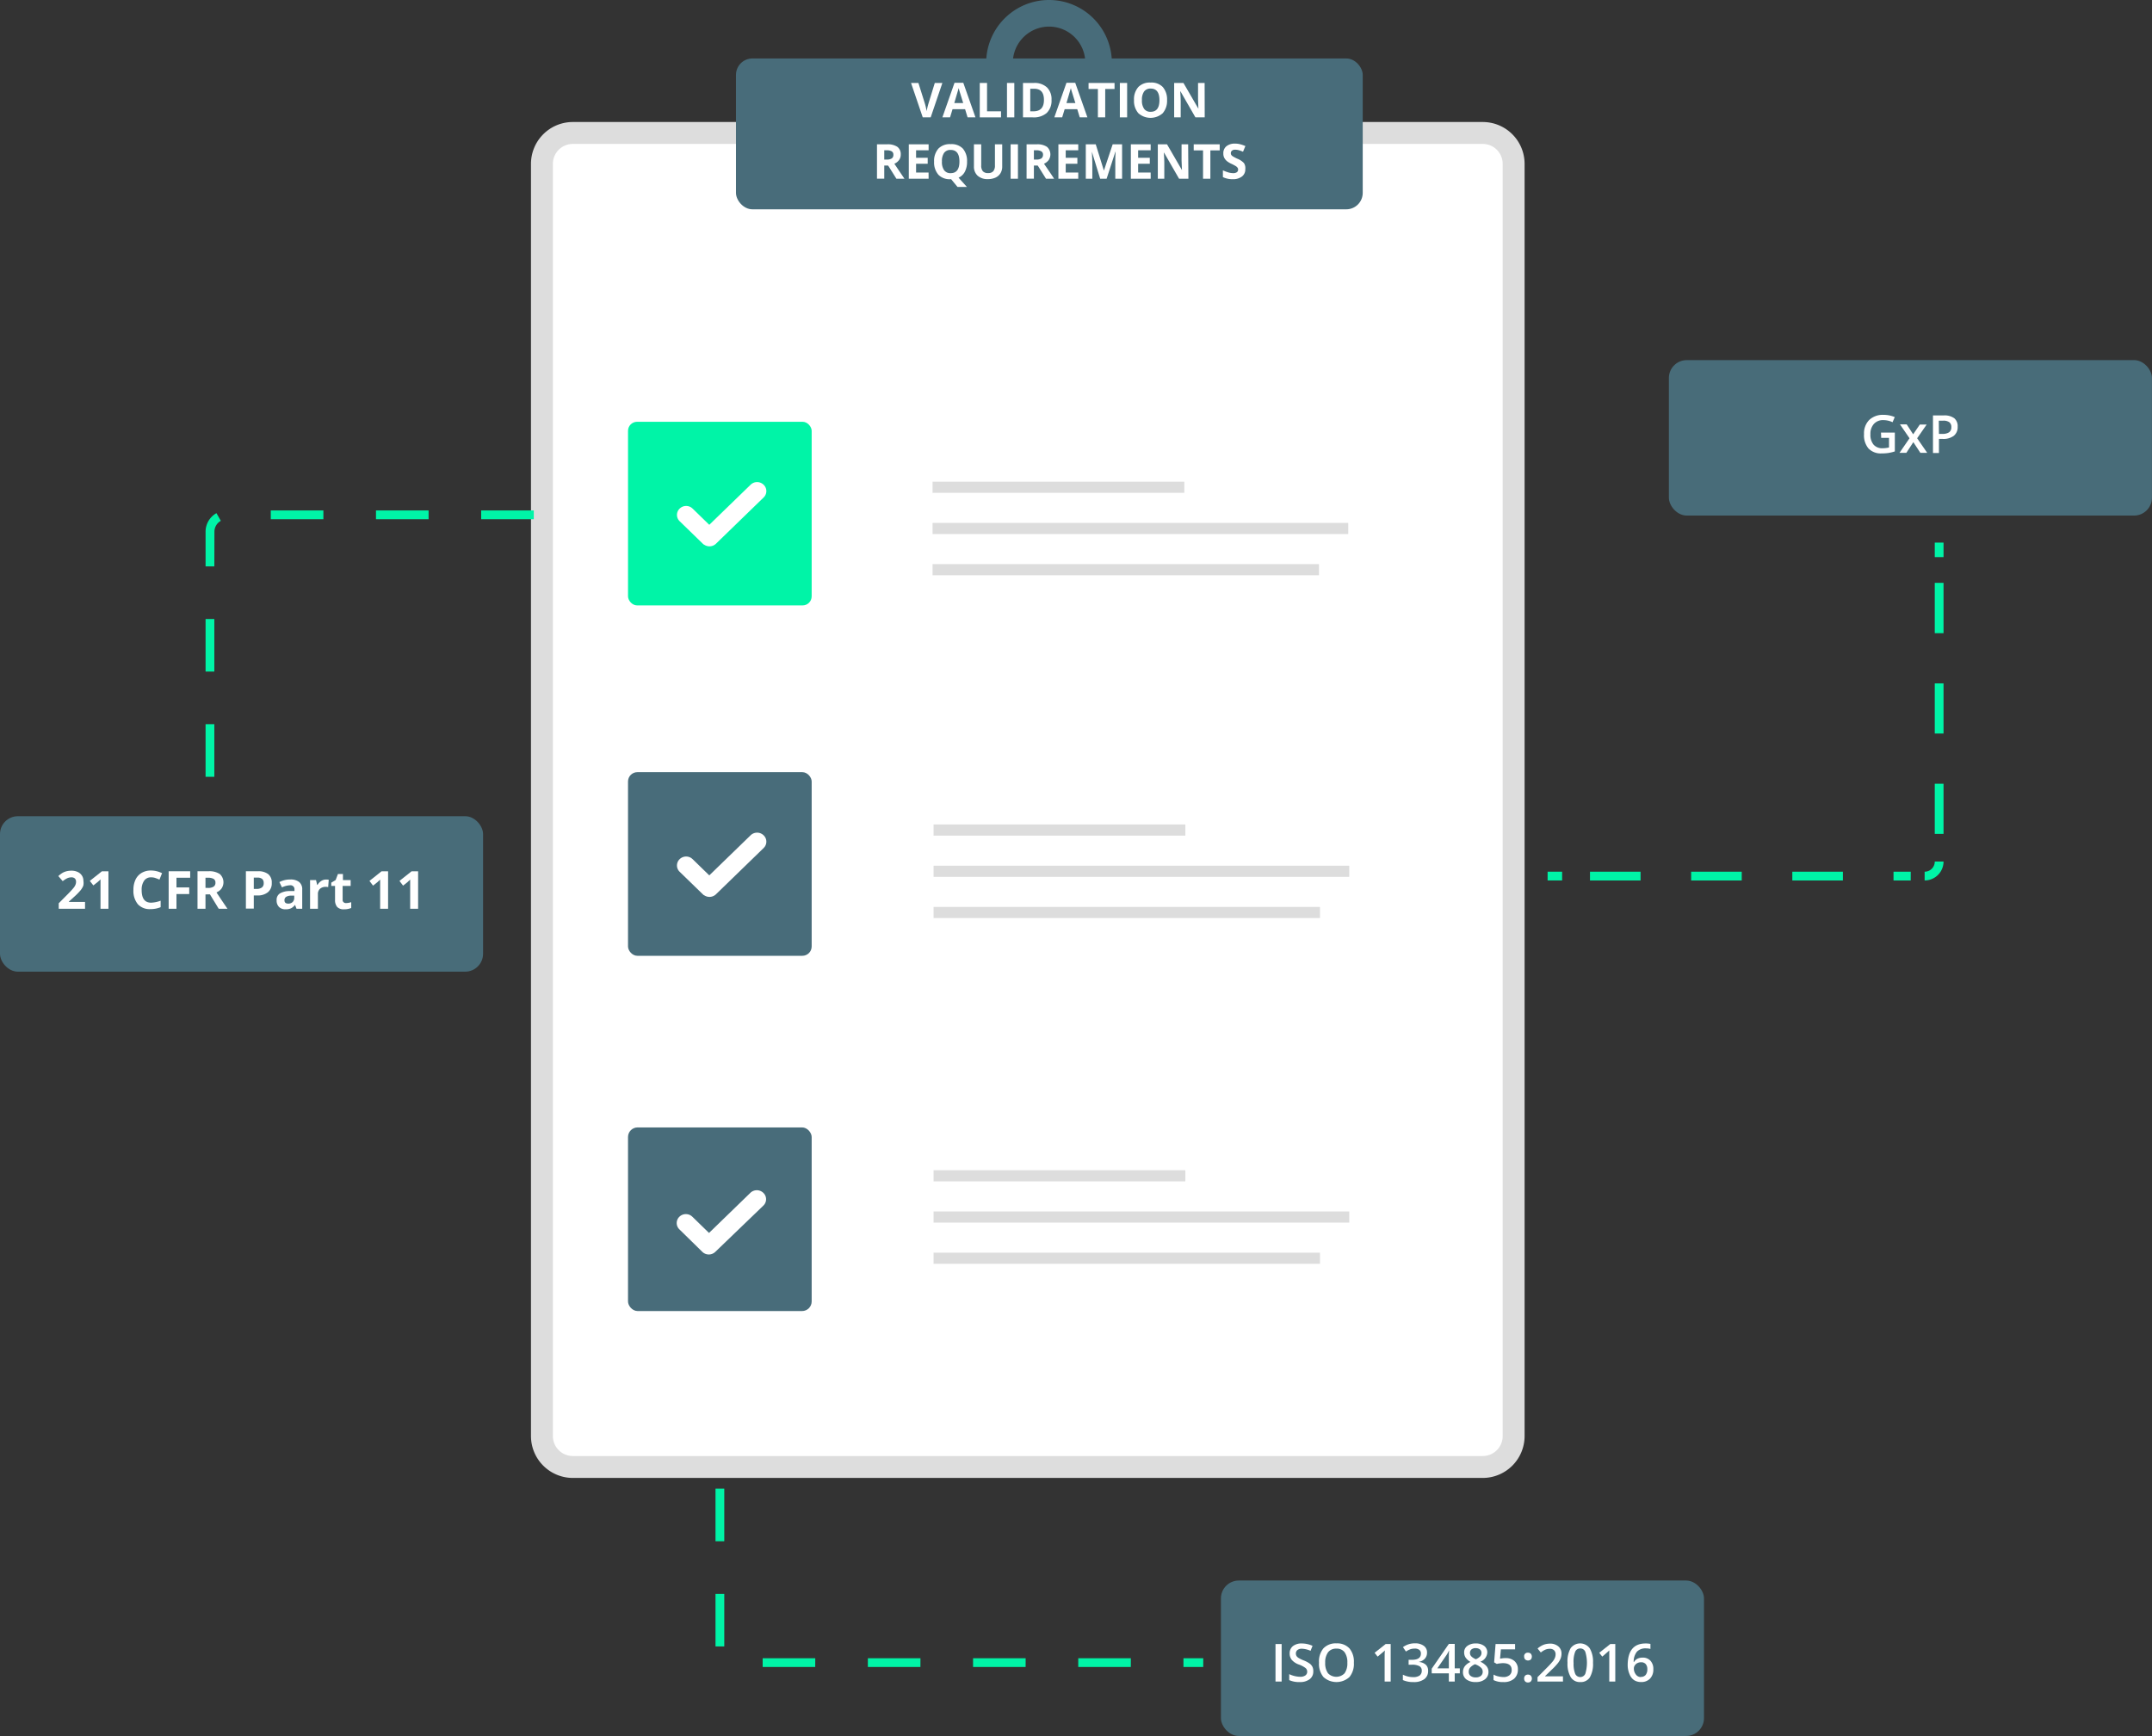 <?xml version="1.0" encoding="UTF-8"?> <svg xmlns="http://www.w3.org/2000/svg" viewBox="0 0 490.97 396.11"><rect x="0" y="0" width="490.97" height="396.11" fill="#333333" stroke="none"/><defs><style>.cls-1{fill:#fff;}.cls-2{fill:#ddd;}.cls-3{fill:#486c7a;}.cls-4{fill:#00f4a7;}.cls-5{isolation:isolate;}.cls-6{fill:#486c79;}</style></defs><g id="Layer_2" data-name="Layer 2"><g id="Layer_1-2" data-name="Layer 1"><rect class="cls-1" x="123.64" y="30.34" width="221.69" height="304.4" rx="7.05"></rect><path class="cls-2" d="M338.28,32.84a4.55,4.55,0,0,1,4.55,4.54v290.3a4.55,4.55,0,0,1-4.55,4.55H130.69a4.55,4.55,0,0,1-4.55-4.55V37.38a4.55,4.55,0,0,1,4.55-4.54H338.28m0-5H130.69a9.55,9.55,0,0,0-9.55,9.54v290.3a9.56,9.56,0,0,0,9.55,9.55H338.28a9.56,9.56,0,0,0,9.55-9.55V37.38a9.55,9.55,0,0,0-9.55-9.54Z"></path><rect class="cls-3" x="167.91" y="13.34" width="142.99" height="34.42" rx="3.75"></rect><path class="cls-3" d="M239.34,0a14.34,14.34,0,1,0,14.33,14.34A14.34,14.34,0,0,0,239.34,0Zm0,22.61a8.27,8.27,0,1,1,8.27-8.27,8.28,8.28,0,0,1-8.27,8.27Z"></path><rect class="cls-4" x="143.28" y="96.24" width="41.9" height="41.9" rx="2.07"></rect><rect class="cls-2" x="212.76" y="109.91" width="57.44" height="2.54"></rect><rect class="cls-2" x="212.76" y="119.32" width="94.84" height="2.54"></rect><rect class="cls-2" x="212.76" y="128.72" width="88.16" height="2.54"></rect><rect class="cls-3" x="143.28" y="176.19" width="41.9" height="41.9" rx="2.13"></rect><rect class="cls-3" x="143.28" y="257.25" width="41.9" height="41.9" rx="2.19"></rect><g class="cls-5"><path class="cls-4" d="M48.9,177.24h-2v-12h2Zm0-24h-2v-12h2Zm0-24h-2v-7.91a4.86,4.86,0,0,1,2.48-4.24l1,1.75a2.85,2.85,0,0,0-1.46,2.49Zm72.88-10.77h-12v-2h12Zm-24,0h-12v-2h12Zm-24,0h-12v-2h12Z"></path></g><g class="cls-5"><path class="cls-4" d="M274.51,380.37H270v-2h4.52Zm-16.52,0H246v-2h12Zm-24,0H222v-2h12Zm-24,0H198v-2h12Zm-24,0H174v-2h12Zm-20.75-4.69h-2v-12h2Zm0-24h-2v-12h2Z"></path></g><rect class="cls-6" y="186.24" width="110.21" height="35.47" rx="4.08"></rect><path class="cls-1" d="M19.4,207.36h-6V206.1l2.16-2.17c.63-.65,1.05-1.11,1.24-1.36a2.54,2.54,0,0,0,.42-.7,1.67,1.67,0,0,0,.13-.67,1,1,0,0,0-.28-.76,1.09,1.09,0,0,0-.76-.25,2.25,2.25,0,0,0-1,.22,5.47,5.47,0,0,0-1,.65l-1-1.16a5.73,5.73,0,0,1,1-.76,3.82,3.82,0,0,1,.91-.35,4.63,4.63,0,0,1,1.1-.12,3.22,3.22,0,0,1,1.42.3,2.19,2.19,0,0,1,.95.82,2.13,2.13,0,0,1,.34,1.2A2.89,2.89,0,0,1,19,202.1a4.09,4.09,0,0,1-.64,1.07,15.28,15.28,0,0,1-1.54,1.55l-1.1,1v.08H19.4Z"></path><path class="cls-1" d="M24.74,207.36H22.93v-5l0-.82,0-.89a7.75,7.75,0,0,1-.63.59l-1,.79L20.49,201l2.76-2.19h1.49Z"></path><path class="cls-1" d="M34.47,200.19a1.83,1.83,0,0,0-1.59.77,3.53,3.53,0,0,0-.56,2.14c0,1.91.71,2.87,2.15,2.87a6.76,6.76,0,0,0,2.18-.45V207a6.11,6.11,0,0,1-2.35.44,3.61,3.61,0,0,1-2.86-1.13,4.81,4.81,0,0,1-1-3.26,5.37,5.37,0,0,1,.48-2.34,3.55,3.55,0,0,1,1.4-1.54,4.12,4.12,0,0,1,2.14-.54,5.68,5.68,0,0,1,2.51.61l-.59,1.47a8.93,8.93,0,0,0-1-.39A2.69,2.69,0,0,0,34.47,200.19Z"></path><path class="cls-1" d="M40.26,207.36H38.48V198.8h4.91v1.48H40.26v2.21h2.91V204H40.26Z"></path><path class="cls-1" d="M46.88,204.08v3.28H45.06V198.8h2.5a4.3,4.3,0,0,1,2.58.63,2.53,2.53,0,0,1,.42,3.28,2.73,2.73,0,0,1-1.17.92q1.92,2.9,2.51,3.73h-2l-2-3.28Zm0-1.48h.58a2.22,2.22,0,0,0,1.27-.29,1,1,0,0,0,.42-.9.94.94,0,0,0-.42-.87,2.59,2.59,0,0,0-1.3-.26h-.55Z"></path><path class="cls-1" d="M62,201.47a2.59,2.59,0,0,1-.87,2.11,3.66,3.66,0,0,1-2.45.74h-.78v3H56.1V198.8h2.74a3.62,3.62,0,0,1,2.37.67A2.43,2.43,0,0,1,62,201.47Zm-4.1,1.36h.59a2,2,0,0,0,1.26-.33,1.16,1.16,0,0,0,.41-1,1.19,1.19,0,0,0-.34-.94,1.68,1.68,0,0,0-1.1-.31h-.82Z"></path><path class="cls-1" d="M67.65,207.36l-.34-.89h0a2.65,2.65,0,0,1-.93.79,2.9,2.9,0,0,1-1.24.22,2,2,0,0,1-1.49-.54,2.07,2.07,0,0,1-.54-1.53,1.72,1.72,0,0,1,.73-1.54,4.28,4.28,0,0,1,2.2-.55l1.14,0V203a.89.89,0,0,0-1-1,4.61,4.61,0,0,0-1.85.48l-.59-1.21a5.25,5.25,0,0,1,2.51-.59,3.14,3.14,0,0,1,2,.57,2.12,2.12,0,0,1,.7,1.75v4.36Zm-.52-3-.69,0a2.26,2.26,0,0,0-1.16.28.88.88,0,0,0-.38.79c0,.5.28.75.86.75a1.42,1.42,0,0,0,1-.35,1.3,1.3,0,0,0,.37-.95Z"></path><path class="cls-1" d="M74.4,200.69a3.28,3.28,0,0,1,.6.05l-.13,1.68a2,2,0,0,0-.53-.06,1.9,1.9,0,0,0-1.33.44,1.58,1.58,0,0,0-.48,1.23v3.33H70.74v-6.55H72.1l.26,1.1h.09a2.47,2.47,0,0,1,.82-.88A2,2,0,0,1,74.4,200.69Z"></path><path class="cls-1" d="M79,206.06a3.85,3.85,0,0,0,1.13-.21v1.33a4,4,0,0,1-1.64.3,2,2,0,0,1-1.57-.54,2.4,2.4,0,0,1-.48-1.63v-3.16h-.86v-.75l1-.6.52-1.38h1.14v1.39H80v1.34H78.17v3.16a.66.66,0,0,0,.22.56A.79.79,0,0,0,79,206.06Z"></path><path class="cls-1" d="M88.54,207.36H86.73v-5.77l0-.89c-.3.3-.51.5-.62.59l-1,.79L84.29,201l2.76-2.19h1.49Z"></path><path class="cls-1" d="M95.39,207.36H93.58v-5.77l0-.89c-.3.3-.51.5-.62.59l-1,.79L91.14,201l2.76-2.19h1.49Z"></path><rect class="cls-6" x="278.55" y="360.64" width="110.21" height="35.47" rx="4.08"></rect><path class="cls-1" d="M291,383.69v-8.56h1.4v8.56Z"></path><path class="cls-1" d="M299.62,381.37a2.15,2.15,0,0,1-.83,1.79,3.62,3.62,0,0,1-2.28.65,5.46,5.46,0,0,1-2.38-.45V382a6.37,6.37,0,0,0,1.25.44,5.62,5.62,0,0,0,1.23.16,1.94,1.94,0,0,0,1.22-.32,1,1,0,0,0,.4-.85,1.06,1.06,0,0,0-.36-.81,5.62,5.62,0,0,0-1.5-.8,3.85,3.85,0,0,1-1.66-1.08,2.29,2.29,0,0,1-.48-1.46,2.07,2.07,0,0,1,.76-1.69A3.17,3.17,0,0,1,297,375a6,6,0,0,1,2.45.54l-.45,1.14a5.34,5.34,0,0,0-2-.48,1.56,1.56,0,0,0-1,.3,1,1,0,0,0-.35.78,1.15,1.15,0,0,0,.14.57,1.46,1.46,0,0,0,.47.45,7.46,7.46,0,0,0,1.16.56,6.25,6.25,0,0,1,1.38.73,2.1,2.1,0,0,1,.64.77A2.25,2.25,0,0,1,299.62,381.37Z"></path><path class="cls-1" d="M308.88,379.4a4.72,4.72,0,0,1-1,3.25,4.41,4.41,0,0,1-5.95,0,4.74,4.74,0,0,1-1-3.27,4.63,4.63,0,0,1,1-3.26,3.85,3.85,0,0,1,3-1.14,3.78,3.78,0,0,1,2.95,1.16A4.68,4.68,0,0,1,308.88,379.4Zm-6.54,0a3.9,3.9,0,0,0,.64,2.4,2.62,2.62,0,0,0,3.78,0,3.89,3.89,0,0,0,.63-2.41,3.85,3.85,0,0,0-.63-2.39,2.2,2.2,0,0,0-1.87-.82A2.28,2.28,0,0,0,303,377,3.85,3.85,0,0,0,302.34,379.4Z"></path><path class="cls-1" d="M317.28,383.69H315.9v-5.53c0-.66,0-1.18.05-1.57-.09.09-.2.2-.33.31L314.3,378l-.69-.87,2.52-2h1.15Z"></path><path class="cls-1" d="M325.57,377.09a2,2,0,0,1-.48,1.36,2.34,2.34,0,0,1-1.33.73v.05a2.58,2.58,0,0,1,1.55.64,1.83,1.83,0,0,1,.51,1.36,2.27,2.27,0,0,1-.87,1.91,4,4,0,0,1-2.49.67,5.71,5.71,0,0,1-2.4-.46v-1.23a5.52,5.52,0,0,0,1.16.42,4.79,4.79,0,0,0,1.17.14,2.54,2.54,0,0,0,1.49-.36,1.37,1.37,0,0,0,.49-1.15,1.09,1.09,0,0,0-.55-1,3.52,3.52,0,0,0-1.71-.32h-.74v-1.12h.75c1.37,0,2.05-.47,2.05-1.41a1,1,0,0,0-.35-.85,1.61,1.61,0,0,0-1.06-.3,3.33,3.33,0,0,0-.94.13,5.05,5.05,0,0,0-1.06.54l-.68-1a4.5,4.5,0,0,1,2.74-.87,3.26,3.26,0,0,1,2,.56A1.81,1.81,0,0,1,325.57,377.09Z"></path><path class="cls-1" d="M333.05,381.82h-1.16v1.87h-1.34v-1.87h-3.91v-1.06l3.91-5.66h1.34v5.58h1.16Zm-2.5-1.14v-2.15c0-.77,0-1.39.06-1.88h-.05a7.12,7.12,0,0,1-.51.94l-2.13,3.09Z"></path><path class="cls-1" d="M336.68,375a3.08,3.08,0,0,1,1.93.56,1.84,1.84,0,0,1,.71,1.5,2.36,2.36,0,0,1-1.59,2.1,4.13,4.13,0,0,1,1.44,1.06,2,2,0,0,1,.42,1.24,2.09,2.09,0,0,1-.78,1.7,3.2,3.2,0,0,1-2.11.64,3.43,3.43,0,0,1-2.16-.6,2,2,0,0,1-.77-1.69,2.24,2.24,0,0,1,.4-1.29,3.33,3.33,0,0,1,1.32-1,3.49,3.49,0,0,1-1.12-1,2.16,2.16,0,0,1-.33-1.18,1.75,1.75,0,0,1,.73-1.48A3.07,3.07,0,0,1,336.68,375Zm-1.59,6.46a1.13,1.13,0,0,0,.43.95,1.84,1.84,0,0,0,1.16.33,1.79,1.79,0,0,0,1.17-.34,1.18,1.18,0,0,0,.42-1,1.23,1.23,0,0,0-.38-.87,3.63,3.63,0,0,0-1.18-.72l-.17-.08a3.14,3.14,0,0,0-1.11.75A1.39,1.39,0,0,0,335.09,381.47Zm1.58-5.4a1.49,1.49,0,0,0-.95.29,1,1,0,0,0-.35.79,1.2,1.2,0,0,0,.12.55,1.53,1.53,0,0,0,.38.43,4.15,4.15,0,0,0,.83.48,2.72,2.72,0,0,0,1-.66,1.16,1.16,0,0,0,.29-.8,1,1,0,0,0-.36-.79A1.48,1.48,0,0,0,336.67,376.07Z"></path><path class="cls-1" d="M343.54,378.34a2.92,2.92,0,0,1,2,.69,2.42,2.42,0,0,1,.76,1.87,2.74,2.74,0,0,1-.86,2.14,3.55,3.55,0,0,1-2.44.77,4.73,4.73,0,0,1-2.26-.46V382.1a3.92,3.92,0,0,0,1.09.41,4.83,4.83,0,0,0,1.14.15,2.09,2.09,0,0,0,1.42-.42,1.48,1.48,0,0,0,.49-1.21c0-1-.65-1.54-2-1.54a4.82,4.82,0,0,0-.68.06c-.27,0-.5.08-.71.12l-.61-.36.33-4.18h4.45v1.22h-3.24l-.19,2.12.5-.08A4.67,4.67,0,0,1,343.54,378.34Z"></path><path class="cls-1" d="M347.73,378a.78.78,0,0,1,.87-.89.85.85,0,0,1,.66.24,1.05,1.05,0,0,1,0,1.3,1,1,0,0,1-1.29,0A.93.93,0,0,1,347.73,378Zm0,5a.91.91,0,0,1,.23-.66.86.86,0,0,1,.64-.23.84.84,0,0,1,.65.24,1,1,0,0,1,0,1.31.85.85,0,0,1-.65.24.83.83,0,0,1-.64-.24A.93.93,0,0,1,347.73,383Z"></path><path class="cls-1" d="M356.59,383.69h-5.81v-1l2.21-2.22a19.16,19.16,0,0,0,1.3-1.42,3.14,3.14,0,0,0,.46-.79,2.09,2.09,0,0,0,.15-.79,1.24,1.24,0,0,0-.35-.92,1.33,1.33,0,0,0-1-.33,2.55,2.55,0,0,0-.95.18,4.44,4.44,0,0,0-1.07.66l-.74-.91a5,5,0,0,1,1.39-.86,4.26,4.26,0,0,1,1.43-.25,2.81,2.81,0,0,1,1.92.63,2.09,2.09,0,0,1,.72,1.68,3,3,0,0,1-.21,1.1,4.58,4.58,0,0,1-.64,1.07A13.56,13.56,0,0,1,354,381l-1.49,1.44v.06h4.07Z"></path><path class="cls-1" d="M363.44,379.41a6.11,6.11,0,0,1-.72,3.32,2.45,2.45,0,0,1-2.19,1.08,2.42,2.42,0,0,1-2.17-1.12,6,6,0,0,1-.74-3.28,6.09,6.09,0,0,1,.72-3.34,2.7,2.7,0,0,1,4.36.05A6,6,0,0,1,363.44,379.41Zm-4.43,0a6.23,6.23,0,0,0,.36,2.5,1.26,1.26,0,0,0,2.31,0,8.56,8.56,0,0,0,0-5,1.2,1.2,0,0,0-1.15-.77,1.21,1.21,0,0,0-1.16.75A6.29,6.29,0,0,0,359,379.41Z"></path><path class="cls-1" d="M368.52,383.69h-1.37v-5.53c0-.66,0-1.18,0-1.57-.09.09-.2.2-.33.31L365.55,378l-.69-.87,2.52-2h1.14Z"></path><path class="cls-1" d="M371.35,380q0-5,4.1-5a5.55,5.55,0,0,1,1.09.1v1.15a4,4,0,0,0-1-.13,2.71,2.71,0,0,0-2.07.74,3.59,3.59,0,0,0-.75,2.37h.07a1.89,1.89,0,0,1,.77-.74,2.6,2.6,0,0,1,1.18-.26,2.31,2.31,0,0,1,1.81.72,2.73,2.73,0,0,1,.65,1.94,2.94,2.94,0,0,1-.75,2.13,2.72,2.72,0,0,1-2.05.78,2.88,2.88,0,0,1-1.6-.44,2.82,2.82,0,0,1-1-1.29A5.23,5.23,0,0,1,371.35,380Zm3,2.63a1.37,1.37,0,0,0,1.1-.45,2,2,0,0,0,.38-1.31,1.73,1.73,0,0,0-.36-1.16,1.34,1.34,0,0,0-1.08-.42,1.74,1.74,0,0,0-.82.19,1.42,1.42,0,0,0-.59.52,1.19,1.19,0,0,0-.22.68,2.17,2.17,0,0,0,.45,1.39A1.41,1.41,0,0,0,374.34,382.67Z"></path><rect class="cls-4" x="353.08" y="198.9" width="3.31" height="2"></rect><path class="cls-4" d="M435.92,200.9H432v-2h3.93Zm-15.47,0H408.91v-2h11.54Zm-23.08,0H385.83v-2h11.54Zm-23.08,0H362.75v-2h11.54Z"></path><path class="cls-4" d="M439.1,200.9v-2a2.31,2.31,0,0,0,2.31-2.31h2A4.32,4.32,0,0,1,439.1,200.9Z"></path><path class="cls-4" d="M443.41,190.28h-2V178.83h2Zm0-22.9h-2V155.93h2Zm0-22.9h-2V133h2Z"></path><rect class="cls-4" x="441.41" y="123.81" width="2" height="3.31"></rect><rect class="cls-6" x="380.75" y="82.17" width="110.21" height="35.47" rx="4.08"></rect><path class="cls-1" d="M429.14,98.71h3.16V103a9.17,9.17,0,0,1-1.49.36,10.58,10.58,0,0,1-1.54.1,3.87,3.87,0,0,1-3-1.15,4.65,4.65,0,0,1-1-3.25,4.31,4.31,0,0,1,1.19-3.24,4.49,4.49,0,0,1,3.27-1.16,6.49,6.49,0,0,1,2.55.51l-.5,1.17a4.93,4.93,0,0,0-2.08-.48,2.78,2.78,0,0,0-2.17.86,3.33,3.33,0,0,0-.8,2.35,3.5,3.5,0,0,0,.72,2.39,2.6,2.6,0,0,0,2.07.82,7,7,0,0,0,1.45-.17V99.91h-1.78Z"></path><path class="cls-1" d="M435.65,100l-2.18-3.17H435l1.48,2.27L438,96.87h1.56L437.39,100l2.29,3.32h-1.56l-1.6-2.43-1.59,2.43h-1.56Z"></path><path class="cls-1" d="M446.63,97.38a2.5,2.5,0,0,1-.88,2.06,3.9,3.9,0,0,1-2.5.71h-.89v3.21H441V94.79h2.47a3.76,3.76,0,0,1,2.4.65A2.35,2.35,0,0,1,446.63,97.38ZM442.36,99h.75a2.69,2.69,0,0,0,1.58-.37,1.38,1.38,0,0,0,.5-1.17,1.35,1.35,0,0,0-.45-1.11,2.25,2.25,0,0,0-1.41-.36h-1Z"></path><path class="cls-1" d="M213.27,18.93H215l-2.67,7.85h-1.81l-2.67-7.85h1.68L211,23.6c.08.27.17.6.26,1s.14.63.16.77a13.4,13.4,0,0,1,.4-1.73Z"></path><path class="cls-1" d="M220.75,26.78l-.57-1.87h-2.86l-.57,1.87H215l2.77-7.89h2l2.78,7.89Zm-1-3.27c-.53-1.69-.82-2.65-.89-2.87s-.11-.4-.14-.53c-.12.46-.46,1.59-1,3.4Z"></path><path class="cls-1" d="M223.53,26.78V18.93h1.66V25.4h3.19v1.38Z"></path><path class="cls-1" d="M229.74,26.78V18.93h1.67v7.85Z"></path><path class="cls-1" d="M239.9,22.78a3.89,3.89,0,0,1-1.1,3,4.5,4.5,0,0,1-3.19,1h-2.22V18.93h2.46a4.15,4.15,0,0,1,3,1A3.73,3.73,0,0,1,239.9,22.78Zm-1.73,0c0-1.69-.74-2.53-2.23-2.53h-.89V25.4h.72Q238.17,25.4,238.17,22.82Z"></path><path class="cls-1" d="M246.34,26.78l-.57-1.87H242.9l-.57,1.87h-1.79l2.77-7.89h2l2.78,7.89Zm-1-3.27c-.53-1.69-.82-2.65-.89-2.87s-.11-.4-.14-.53c-.12.46-.46,1.59-1,3.4Z"></path><path class="cls-1" d="M252.15,26.78h-1.67V20.31h-2.13V18.93h5.93v1.38h-2.13Z"></path><path class="cls-1" d="M255.49,26.78V18.93h1.66v7.85Z"></path><path class="cls-1" d="M266.26,22.84a4.29,4.29,0,0,1-1,3,4.18,4.18,0,0,1-5.54,0,4.26,4.26,0,0,1-1-3,4.19,4.19,0,0,1,1-3,3.63,3.63,0,0,1,2.78-1,3.59,3.59,0,0,1,2.77,1A4.29,4.29,0,0,1,266.26,22.84Zm-5.73,0a3.21,3.21,0,0,0,.5,2,1.73,1.73,0,0,0,1.49.67c1.33,0,2-.88,2-2.65s-.66-2.65-2-2.65a1.76,1.76,0,0,0-1.5.67A3.21,3.21,0,0,0,260.53,22.84Z"></path><path class="cls-1" d="M274.85,26.78h-2.12l-3.41-5.94h-.05c.07,1.05.1,1.8.1,2.24v3.7h-1.49V18.93H270l3.41,5.88h0c-.05-1-.08-1.74-.08-2.17V18.93h1.5Z"></path><path class="cls-1" d="M201.74,37.77v3h-1.66V32.93h2.29a3.94,3.94,0,0,1,2.37.58,2.08,2.08,0,0,1,.76,1.77,2,2,0,0,1-.38,1.23,2.52,2.52,0,0,1-1.08.85q1.77,2.64,2.31,3.42h-1.84l-1.88-3Zm0-1.36h.54a2.11,2.11,0,0,0,1.17-.26.94.94,0,0,0,.37-.83.85.85,0,0,0-.38-.79,2.3,2.3,0,0,0-1.19-.24h-.51Z"></path><path class="cls-1" d="M211.86,40.78h-4.52V32.93h4.52v1.36H209V36h2.65v1.37H209v2h2.85Z"></path><path class="cls-1" d="M220.63,36.84a4.89,4.89,0,0,1-.49,2.32,3,3,0,0,1-1.45,1.38l1.9,2.11h-2.14L217,40.89h-.12a3.57,3.57,0,0,1-2.77-1,4.26,4.26,0,0,1-1-3,4.23,4.23,0,0,1,1-3,3.63,3.63,0,0,1,2.78-1,3.59,3.59,0,0,1,2.77,1A4.29,4.29,0,0,1,220.63,36.84Zm-5.73,0a3.21,3.21,0,0,0,.5,2,1.73,1.73,0,0,0,1.49.67c1.33,0,2-.88,2-2.65s-.66-2.65-2-2.65a1.76,1.76,0,0,0-1.5.67A3.28,3.28,0,0,0,214.9,36.84Z"></path><path class="cls-1" d="M228.65,32.93V38a2.89,2.89,0,0,1-.39,1.52,2.59,2.59,0,0,1-1.13,1,4.06,4.06,0,0,1-1.74.35,3.32,3.32,0,0,1-2.35-.78A2.76,2.76,0,0,1,222.2,38V32.93h1.66v4.8a2,2,0,0,0,.37,1.34,1.51,1.51,0,0,0,1.21.42,1.47,1.47,0,0,0,1.18-.43,2,2,0,0,0,.37-1.34V32.93Z"></path><path class="cls-1" d="M230.57,40.78V32.93h1.67v7.85Z"></path><path class="cls-1" d="M235.88,37.77v3h-1.67V32.93h2.29a3.9,3.9,0,0,1,2.37.58,2.32,2.32,0,0,1,.39,3,2.65,2.65,0,0,1-1.08.85Q240,40,240.49,40.78h-1.85l-1.88-3Zm0-1.36h.53a2.11,2.11,0,0,0,1.17-.26,1,1,0,0,0,.38-.83.84.84,0,0,0-.39-.79,2.28,2.28,0,0,0-1.19-.24h-.5Z"></path><path class="cls-1" d="M246,40.78h-4.53V32.93H246v1.36h-2.86V36h2.66v1.37h-2.66v2H246Z"></path><path class="cls-1" d="M251,40.78l-1.89-6.16h0c.07,1.25.1,2.09.1,2.51v3.65h-1.49V32.93h2.27l1.86,6h0l2-6H256v7.85h-1.55V37.06c0-.17,0-.38,0-.61s0-.83.07-1.82h-.05l-2,6.15Z"></path><path class="cls-1" d="M262.53,40.78H258V32.93h4.52v1.36h-2.86V36h2.66v1.37h-2.66v2h2.86Z"></path><path class="cls-1" d="M271.13,40.78H269l-3.42-5.94h-.05c.07,1,.1,1.8.1,2.24v3.7h-1.48V32.93h2.1l3.41,5.88h0c-.06-1-.09-1.74-.09-2.17V32.93h1.5Z"></path><path class="cls-1" d="M276.14,40.78h-1.67V34.31h-2.13V32.93h5.93v1.38h-2.13Z"></path><path class="cls-1" d="M284.11,38.6a2,2,0,0,1-.76,1.67,3.31,3.31,0,0,1-2.13.62,4.9,4.9,0,0,1-2.22-.48V38.87a10.82,10.82,0,0,0,1.34.5,4.29,4.29,0,0,0,1,.14,1.45,1.45,0,0,0,.84-.21.73.73,0,0,0,.29-.62.67.67,0,0,0-.13-.41,1.39,1.39,0,0,0-.37-.35,10.05,10.05,0,0,0-1-.53,4.91,4.91,0,0,1-1.08-.65,2.56,2.56,0,0,1-.58-.73,2.06,2.06,0,0,1-.21-1,2,2,0,0,1,.7-1.64,3,3,0,0,1,2-.6,4.45,4.45,0,0,1,1.16.15,7.82,7.82,0,0,1,1.17.41l-.54,1.29a8.19,8.19,0,0,0-1-.36,3.21,3.21,0,0,0-.81-.1,1.05,1.05,0,0,0-.72.22.72.72,0,0,0-.25.57.71.71,0,0,0,.1.39,1.06,1.06,0,0,0,.32.31,8.87,8.87,0,0,0,1.06.56,4.24,4.24,0,0,1,1.51,1A2.08,2.08,0,0,1,284.11,38.6Z"></path><rect class="cls-2" x="212.99" y="188.13" width="57.44" height="2.54"></rect><rect class="cls-2" x="212.99" y="197.54" width="94.84" height="2.54"></rect><rect class="cls-2" x="212.99" y="206.94" width="88.16" height="2.54"></rect><rect class="cls-2" x="212.99" y="267.02" width="57.44" height="2.54"></rect><rect class="cls-2" x="212.99" y="276.43" width="94.84" height="2.54"></rect><rect class="cls-2" x="212.99" y="285.83" width="88.16" height="2.54"></rect><path class="cls-1" d="M160.47,285.85l-.24-.21L155,280.51a2,2,0,0,1-.06-2.82l.06-.06a2.13,2.13,0,0,1,2.72-.2l.24.2,3.8,3.7,9.41-9.13a2.13,2.13,0,0,1,3,0,2,2,0,0,1,.2,2.65l-.2.23L163.2,285.64a2.14,2.14,0,0,1-2.73.2Z"></path><path class="cls-1" d="M160.58,204.26l-.24-.21-5.28-5.13a2,2,0,0,1-.06-2.82l.06-.06a2.12,2.12,0,0,1,2.72-.2l.24.2,3.8,3.7,9.41-9.13a2.13,2.13,0,0,1,3,0,2,2,0,0,1,.2,2.65l-.2.23-10.88,10.56a2.14,2.14,0,0,1-2.73.2Z"></path><path class="cls-1" d="M160.58,124.27l-.24-.21-5.28-5.13a2,2,0,0,1-.06-2.82l.06-.06a2.12,2.12,0,0,1,2.72-.2l.24.2,3.8,3.7,9.41-9.13a2.13,2.13,0,0,1,3,0,2,2,0,0,1,.2,2.65l-.2.23-10.88,10.56a2.14,2.14,0,0,1-2.73.2Z"></path></g></g></svg> 